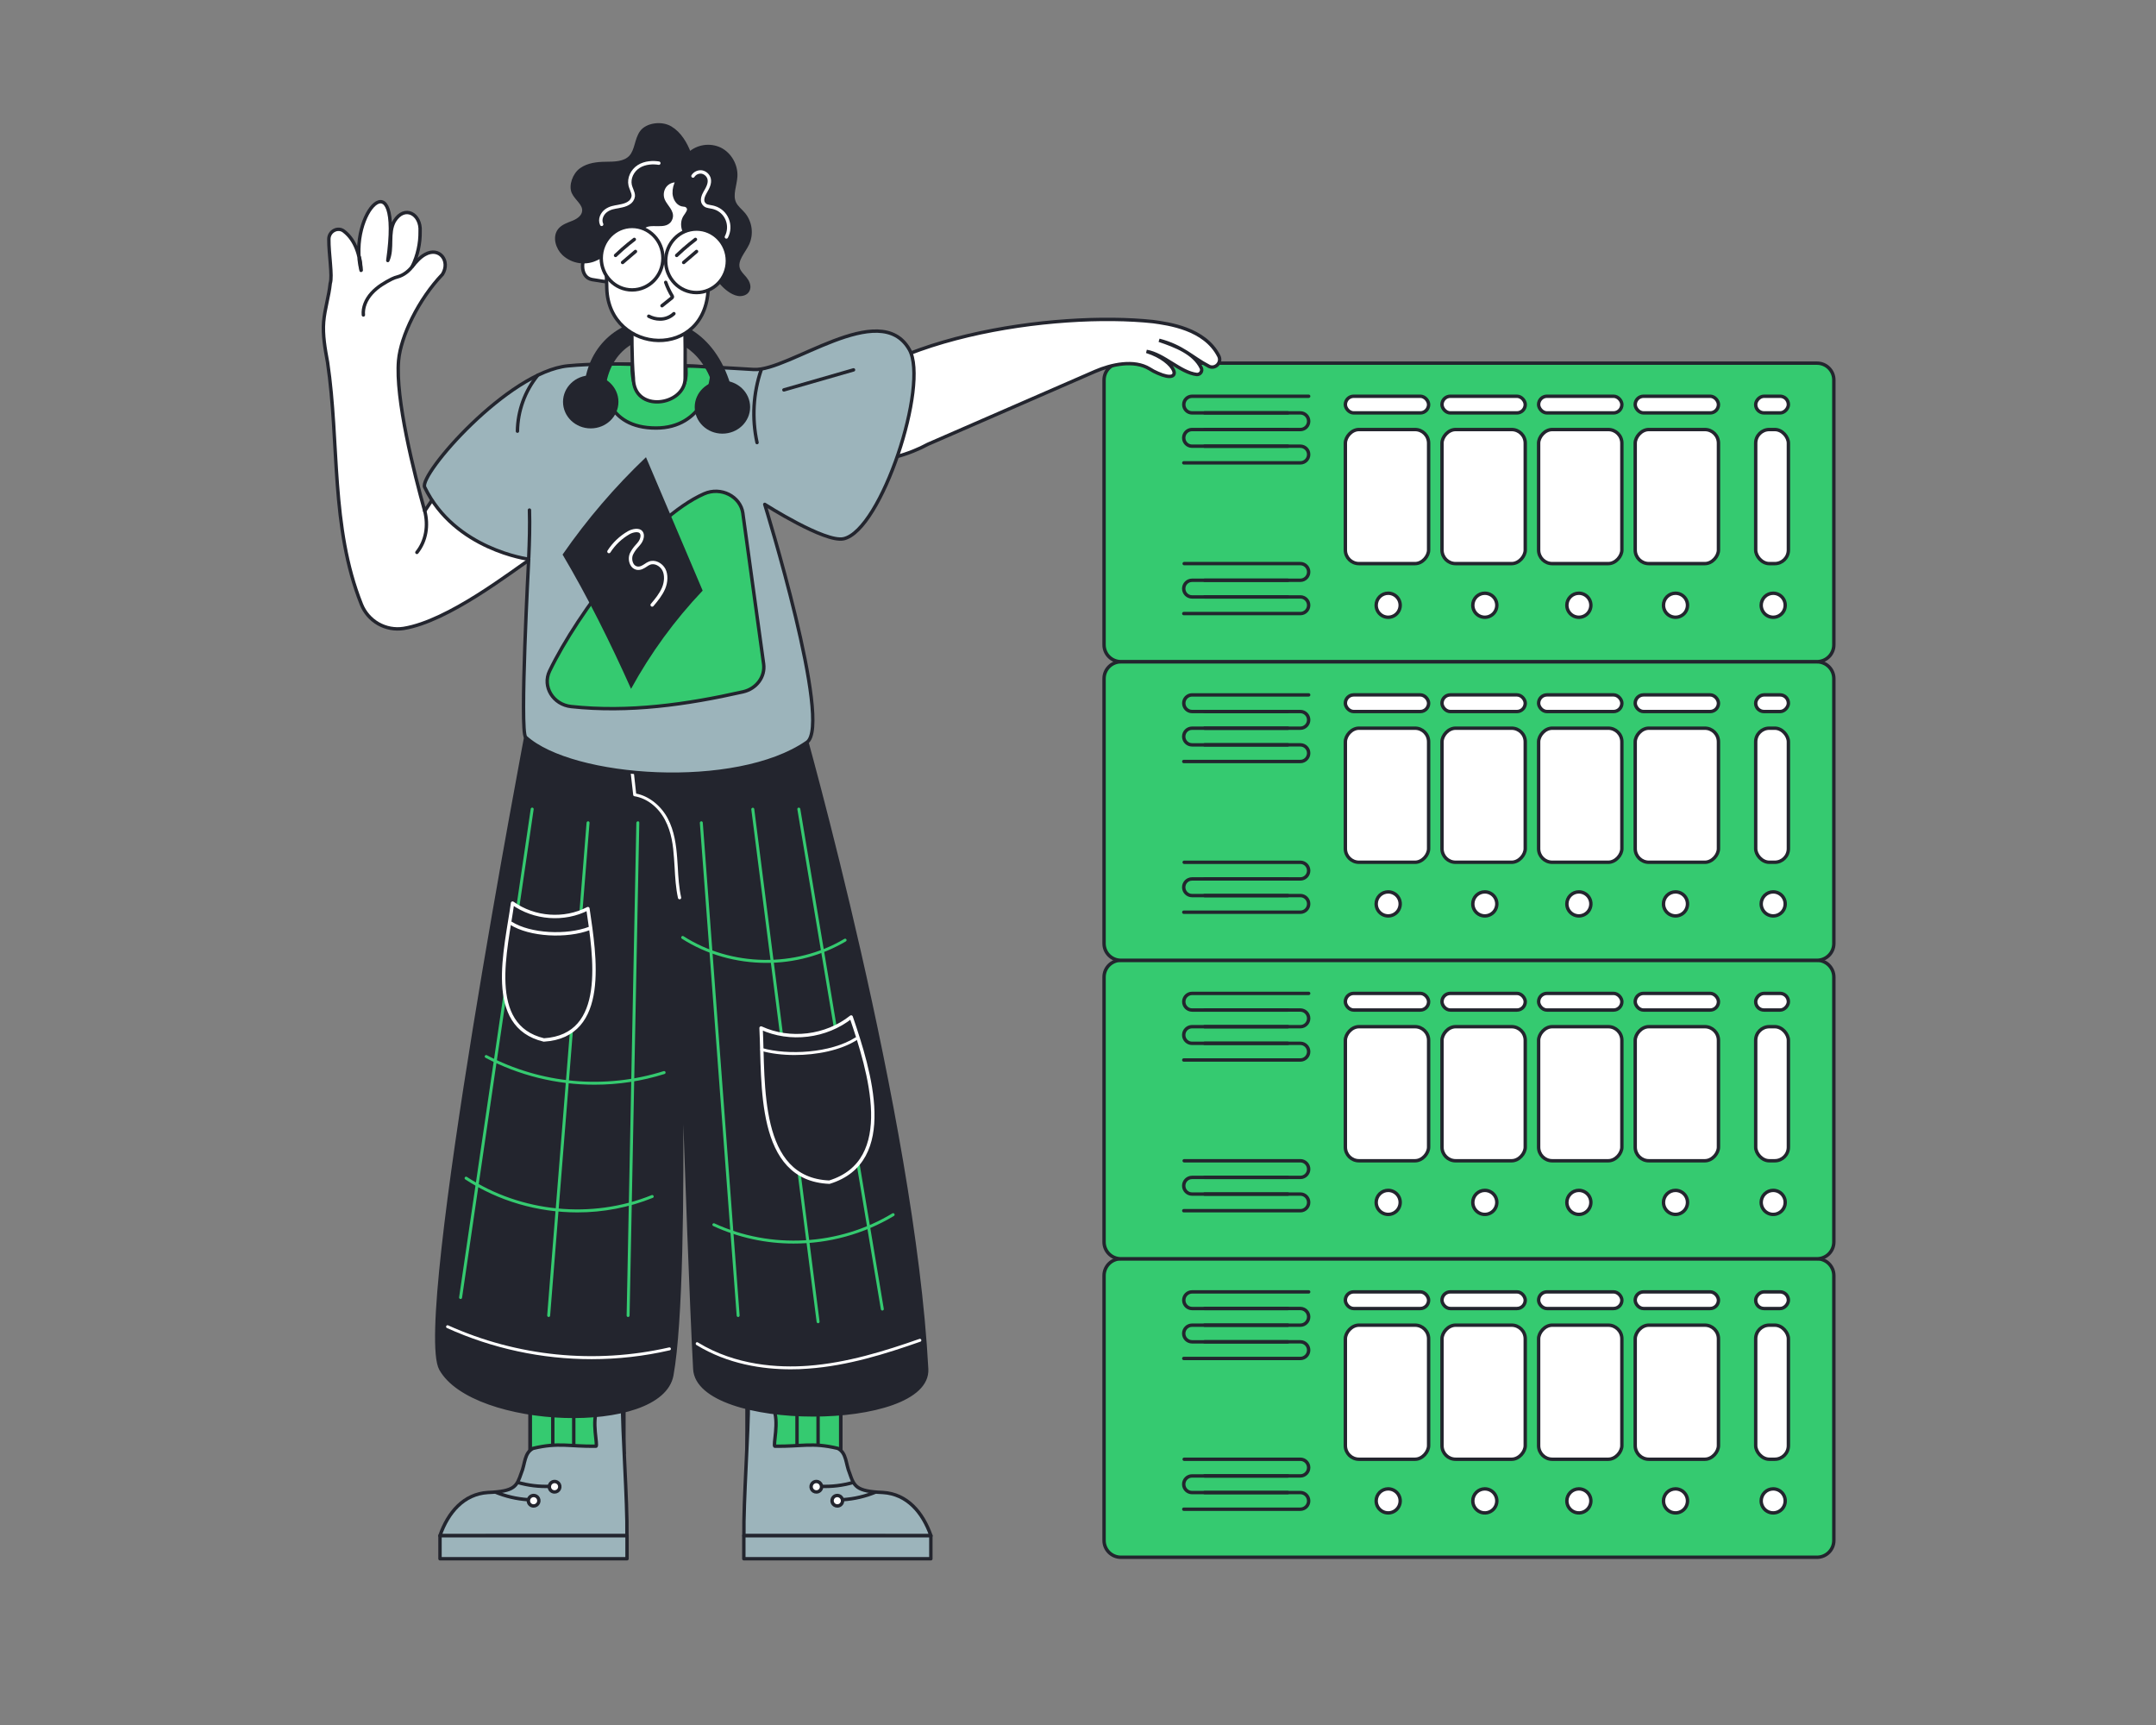 <?xml version="1.0" encoding="UTF-8"?> <svg xmlns="http://www.w3.org/2000/svg" width="380" height="304" viewBox="0 0 380 304" fill="none"><rect x="0" y="0" width="380" height="304" fill="#808080" stroke="none"/><path d="M197.556 221.836H320.256C321.892 221.836 323.219 223.161 323.219 224.795V271.478C323.219 273.113 321.892 274.439 320.256 274.439H197.556C195.92 274.439 194.593 273.113 194.593 271.478V224.795C194.593 223.161 195.92 221.836 197.556 221.836Z" fill="#35CA70" stroke="#23252E" stroke-width="0.599"></path><path d="M244.666 262.387C245.085 262.386 245.495 262.509 245.845 262.742C246.193 262.973 246.466 263.304 246.627 263.691C246.787 264.078 246.831 264.504 246.748 264.915C246.668 265.325 246.467 265.704 246.171 266.001C245.875 266.297 245.498 266.5 245.086 266.582C244.675 266.664 244.249 266.622 243.862 266.462C243.475 266.301 243.144 266.03 242.911 265.681C242.678 265.333 242.554 264.924 242.554 264.505C242.554 263.944 242.777 263.406 243.172 263.009C243.568 262.612 244.106 262.388 244.666 262.387Z" fill="white" stroke="#23252E" stroke-width="0.599"></path><path d="M278.275 262.387C278.695 262.386 279.105 262.509 279.454 262.742C279.802 262.973 280.075 263.304 280.236 263.691C280.397 264.078 280.44 264.504 280.358 264.915C280.277 265.325 280.076 265.704 279.78 266.001C279.484 266.297 279.107 266.5 278.696 266.582C278.284 266.664 277.858 266.622 277.471 266.462C277.085 266.301 276.753 266.03 276.52 265.681C276.287 265.333 276.163 264.924 276.163 264.505C276.163 263.944 276.386 263.406 276.782 263.009C277.178 262.612 277.715 262.388 278.275 262.387Z" fill="white" stroke="#23252E" stroke-width="0.599"></path><path d="M261.697 262.387C262.116 262.386 262.527 262.509 262.876 262.742C263.224 262.973 263.497 263.304 263.658 263.691C263.819 264.078 263.862 264.504 263.78 264.915C263.699 265.325 263.498 265.704 263.202 266.001C262.906 266.297 262.529 266.5 262.118 266.582C261.706 266.664 261.28 266.622 260.893 266.462C260.506 266.301 260.175 266.03 259.942 265.681C259.709 265.333 259.585 264.924 259.585 264.505C259.585 263.944 259.808 263.406 260.204 263.009C260.6 262.612 261.137 262.388 261.697 262.387Z" fill="white" stroke="#23252E" stroke-width="0.599"></path><path d="M295.307 262.387C295.726 262.386 296.136 262.509 296.485 262.742C296.834 262.973 297.106 263.304 297.267 263.691C297.428 264.078 297.471 264.504 297.389 264.915C297.308 265.325 297.107 265.704 296.811 266.001C296.515 266.297 296.138 266.5 295.727 266.582C295.316 266.664 294.89 266.622 294.503 266.462C294.116 266.301 293.784 266.03 293.551 265.681C293.318 265.333 293.194 264.924 293.194 264.505C293.194 263.944 293.417 263.406 293.813 263.009C294.209 262.612 294.747 262.388 295.307 262.387Z" fill="white" stroke="#23252E" stroke-width="0.599"></path><path d="M312.525 262.387C312.945 262.386 313.355 262.509 313.704 262.742C314.052 262.973 314.325 263.304 314.486 263.691C314.647 264.078 314.69 264.504 314.608 264.915C314.527 265.325 314.326 265.704 314.03 266.001C313.734 266.297 313.357 266.5 312.946 266.582C312.534 266.664 312.108 266.622 311.721 266.462C311.335 266.301 311.003 266.03 310.77 265.681C310.537 265.333 310.413 264.924 310.413 264.505C310.413 263.944 310.636 263.406 311.032 263.009C311.428 262.612 311.965 262.388 312.525 262.387Z" fill="white" stroke="#23252E" stroke-width="0.599"></path><rect width="14.674" height="23.628" rx="2.396" transform="matrix(-1 0 0 1 251.797 233.537)" fill="white" stroke="#23252E" stroke-width="0.599"></rect><rect width="14.674" height="23.628" rx="2.396" transform="matrix(-1 0 0 1 268.828 233.537)" fill="white" stroke="#23252E" stroke-width="0.599"></rect><rect width="14.674" height="23.628" rx="2.396" transform="matrix(-1 0 0 1 285.859 233.537)" fill="white" stroke="#23252E" stroke-width="0.599"></rect><rect width="14.674" height="23.628" rx="2.396" transform="matrix(-1 0 0 1 302.883 233.537)" fill="white" stroke="#23252E" stroke-width="0.599"></rect><rect x="309.445" y="233.537" width="5.764" height="23.628" rx="2.396" fill="white" stroke="#23252E" stroke-width="0.599"></rect><rect x="251.797" y="230.605" width="14.674" height="2.935" rx="1.467" transform="rotate(180 251.797 230.605)" fill="white" stroke="#23252E" stroke-width="0.599"></rect><rect x="268.828" y="230.605" width="14.674" height="2.935" rx="1.467" transform="rotate(180 268.828 230.605)" fill="white" stroke="#23252E" stroke-width="0.599"></rect><rect x="285.859" y="230.605" width="14.674" height="2.935" rx="1.467" transform="rotate(180 285.859 230.605)" fill="white" stroke="#23252E" stroke-width="0.599"></rect><rect x="302.883" y="230.605" width="14.674" height="2.935" rx="1.467" transform="rotate(180 302.883 230.605)" fill="white" stroke="#23252E" stroke-width="0.599"></rect><rect width="5.764" height="2.935" rx="1.467" transform="matrix(1 0 0 -1 309.445 230.605)" fill="white" stroke="#23252E" stroke-width="0.599"></rect><path d="M226.988 230.605H210.113C209.302 230.605 208.645 229.948 208.645 229.138C208.645 228.328 209.302 227.671 210.113 227.671H230.656" stroke="#23252E" stroke-width="0.599" stroke-linecap="round"></path><path d="M212.314 233.537H229.189C229.999 233.537 230.656 232.88 230.656 232.07C230.656 231.259 229.999 230.602 229.189 230.602H212.314" stroke="#23252E" stroke-width="0.599" stroke-linecap="round"></path><path d="M212.314 260.102H229.189C229.999 260.102 230.656 259.445 230.656 258.634C230.656 257.824 229.999 257.167 229.189 257.167H208.715" stroke="#23252E" stroke-width="0.599" stroke-linecap="round"></path><path d="M226.977 236.473H210.101C209.291 236.473 208.634 235.816 208.634 235.005C208.634 234.195 209.291 233.538 210.101 233.538H226.977" stroke="#23252E" stroke-width="0.599" stroke-linecap="round"></path><path d="M226.977 263.039H210.101C209.291 263.039 208.634 262.382 208.634 261.572C208.634 260.761 209.291 260.104 210.101 260.104H226.977" stroke="#23252E" stroke-width="0.599" stroke-linecap="round"></path><path d="M208.645 239.404H229.189C229.999 239.404 230.656 238.747 230.656 237.937C230.656 237.126 229.999 236.469 229.189 236.469H212.314" stroke="#23252E" stroke-width="0.599" stroke-linecap="round"></path><path d="M208.645 265.971H229.189C229.999 265.971 230.656 265.314 230.656 264.503C230.656 263.693 229.999 263.036 229.189 263.036H212.314" stroke="#23252E" stroke-width="0.599" stroke-linecap="round"></path><path d="M197.556 169.234H320.256C321.892 169.234 323.219 170.56 323.219 172.194V218.877C323.219 220.511 321.892 221.837 320.256 221.837H197.556C195.92 221.837 194.593 220.511 194.593 218.877V172.194C194.593 170.56 195.92 169.234 197.556 169.234Z" fill="#35CA70" stroke="#23252E" stroke-width="0.599"></path><path d="M244.666 209.781C245.085 209.78 245.495 209.903 245.845 210.136C246.193 210.368 246.466 210.698 246.627 211.085C246.787 211.472 246.831 211.898 246.748 212.31C246.668 212.72 246.467 213.098 246.171 213.395C245.875 213.691 245.498 213.894 245.086 213.976C244.675 214.058 244.249 214.016 243.862 213.857C243.475 213.696 243.144 213.424 242.911 213.076C242.678 212.728 242.554 212.318 242.554 211.899C242.554 211.338 242.777 210.8 243.172 210.403C243.568 210.006 244.106 209.782 244.666 209.781Z" fill="white" stroke="#23252E" stroke-width="0.599"></path><path d="M278.275 209.781C278.695 209.78 279.105 209.903 279.454 210.136C279.802 210.368 280.075 210.698 280.236 211.085C280.397 211.472 280.44 211.898 280.358 212.31C280.277 212.72 280.076 213.098 279.78 213.395C279.484 213.691 279.107 213.894 278.696 213.976C278.284 214.058 277.858 214.016 277.471 213.857C277.085 213.696 276.753 213.424 276.52 213.076C276.287 212.728 276.163 212.318 276.163 211.899C276.163 211.338 276.386 210.8 276.782 210.403C277.178 210.006 277.715 209.782 278.275 209.781Z" fill="white" stroke="#23252E" stroke-width="0.599"></path><path d="M261.697 209.781C262.116 209.78 262.527 209.903 262.876 210.136C263.224 210.368 263.497 210.698 263.658 211.085C263.819 211.472 263.862 211.898 263.78 212.31C263.699 212.72 263.498 213.098 263.202 213.395C262.906 213.691 262.529 213.894 262.118 213.976C261.706 214.058 261.28 214.016 260.893 213.857C260.506 213.696 260.175 213.424 259.942 213.076C259.709 212.728 259.585 212.318 259.585 211.899C259.585 211.338 259.808 210.8 260.204 210.403C260.6 210.006 261.137 209.782 261.697 209.781Z" fill="white" stroke="#23252E" stroke-width="0.599"></path><path d="M295.307 209.781C295.726 209.78 296.136 209.903 296.485 210.136C296.834 210.368 297.106 210.698 297.267 211.085C297.428 211.472 297.471 211.898 297.389 212.31C297.308 212.72 297.107 213.098 296.811 213.395C296.515 213.691 296.138 213.894 295.727 213.976C295.316 214.058 294.89 214.016 294.503 213.857C294.116 213.696 293.784 213.424 293.551 213.076C293.318 212.728 293.194 212.318 293.194 211.899C293.194 211.338 293.417 210.8 293.813 210.403C294.209 210.006 294.747 209.782 295.307 209.781Z" fill="white" stroke="#23252E" stroke-width="0.599"></path><path d="M312.525 209.781C312.945 209.78 313.355 209.903 313.704 210.136C314.052 210.368 314.325 210.698 314.486 211.085C314.647 211.472 314.69 211.898 314.608 212.31C314.527 212.72 314.326 213.098 314.03 213.395C313.734 213.691 313.357 213.894 312.946 213.976C312.534 214.058 312.108 214.016 311.721 213.857C311.335 213.696 311.003 213.424 310.77 213.076C310.537 212.728 310.413 212.318 310.413 211.899C310.413 211.338 310.636 210.8 311.032 210.403C311.428 210.006 311.965 209.782 312.525 209.781Z" fill="white" stroke="#23252E" stroke-width="0.599"></path><rect width="14.674" height="23.628" rx="2.396" transform="matrix(-1 0 0 1 251.797 180.936)" fill="white" stroke="#23252E" stroke-width="0.599"></rect><rect width="14.674" height="23.628" rx="2.396" transform="matrix(-1 0 0 1 268.828 180.936)" fill="white" stroke="#23252E" stroke-width="0.599"></rect><rect width="14.674" height="23.628" rx="2.396" transform="matrix(-1 0 0 1 285.859 180.936)" fill="white" stroke="#23252E" stroke-width="0.599"></rect><rect width="14.674" height="23.628" rx="2.396" transform="matrix(-1 0 0 1 302.883 180.936)" fill="white" stroke="#23252E" stroke-width="0.599"></rect><rect x="309.445" y="180.936" width="5.764" height="23.628" rx="2.396" fill="white" stroke="#23252E" stroke-width="0.599"></rect><rect x="251.797" y="178.002" width="14.674" height="2.935" rx="1.467" transform="rotate(180 251.797 178.002)" fill="white" stroke="#23252E" stroke-width="0.599"></rect><rect x="268.828" y="178.002" width="14.674" height="2.935" rx="1.467" transform="rotate(180 268.828 178.002)" fill="white" stroke="#23252E" stroke-width="0.599"></rect><rect x="285.859" y="178.002" width="14.674" height="2.935" rx="1.467" transform="rotate(180 285.859 178.002)" fill="white" stroke="#23252E" stroke-width="0.599"></rect><rect x="302.883" y="178.002" width="14.674" height="2.935" rx="1.467" transform="rotate(180 302.883 178.002)" fill="white" stroke="#23252E" stroke-width="0.599"></rect><rect width="5.764" height="2.935" rx="1.467" transform="matrix(1 0 0 -1 309.445 178.002)" fill="white" stroke="#23252E" stroke-width="0.599"></rect><path d="M226.988 178.002H210.113C209.302 178.002 208.645 177.345 208.645 176.535C208.645 175.724 209.302 175.067 210.113 175.067H230.656" stroke="#23252E" stroke-width="0.599" stroke-linecap="round"></path><path d="M212.314 180.936H229.189C229.999 180.936 230.656 180.279 230.656 179.468C230.656 178.658 229.999 178.001 229.189 178.001H212.314" stroke="#23252E" stroke-width="0.599" stroke-linecap="round"></path><path d="M212.314 207.498H229.189C229.999 207.498 230.656 206.841 230.656 206.031C230.656 205.22 229.999 204.563 229.189 204.563H208.715" stroke="#23252E" stroke-width="0.599" stroke-linecap="round"></path><path d="M226.977 183.869H210.101C209.291 183.869 208.634 183.212 208.634 182.402C208.634 181.591 209.291 180.934 210.101 180.934H226.977" stroke="#23252E" stroke-width="0.599" stroke-linecap="round"></path><path d="M226.977 210.434H210.101C209.291 210.434 208.634 209.777 208.634 208.966C208.634 208.156 209.291 207.499 210.101 207.499H226.977" stroke="#23252E" stroke-width="0.599" stroke-linecap="round"></path><path d="M208.645 186.803H229.189C229.999 186.803 230.656 186.146 230.656 185.335C230.656 184.525 229.999 183.868 229.189 183.868H212.314" stroke="#23252E" stroke-width="0.599" stroke-linecap="round"></path><path d="M208.645 213.367H229.189C229.999 213.367 230.656 212.71 230.656 211.9C230.656 211.089 229.999 210.432 229.189 210.432H212.314" stroke="#23252E" stroke-width="0.599" stroke-linecap="round"></path><path d="M197.556 116.633H320.256C321.892 116.633 323.219 117.958 323.219 119.592V166.275C323.219 167.91 321.892 169.235 320.256 169.235H197.556C195.92 169.235 194.593 167.91 194.593 166.275V119.592C194.593 117.958 195.92 116.633 197.556 116.633Z" fill="#35CA70" stroke="#23252E" stroke-width="0.599"></path><path d="M244.666 157.178C245.085 157.177 245.495 157.3 245.845 157.533C246.193 157.764 246.466 158.095 246.627 158.482C246.787 158.869 246.831 159.295 246.748 159.706C246.668 160.116 246.467 160.495 246.171 160.792C245.875 161.088 245.498 161.291 245.086 161.373C244.675 161.455 244.249 161.413 243.862 161.253C243.475 161.092 243.144 160.821 242.911 160.472C242.678 160.124 242.554 159.715 242.554 159.296C242.554 158.735 242.777 158.197 243.172 157.8C243.568 157.403 244.106 157.179 244.666 157.178Z" fill="white" stroke="#23252E" stroke-width="0.599"></path><path d="M278.275 157.178C278.695 157.177 279.105 157.3 279.454 157.533C279.802 157.764 280.075 158.095 280.236 158.482C280.397 158.869 280.44 159.295 280.358 159.706C280.277 160.116 280.076 160.495 279.78 160.792C279.484 161.088 279.107 161.291 278.696 161.373C278.284 161.455 277.858 161.413 277.471 161.253C277.085 161.092 276.753 160.821 276.52 160.472C276.287 160.124 276.163 159.715 276.163 159.296C276.163 158.735 276.386 158.197 276.782 157.8C277.178 157.403 277.715 157.179 278.275 157.178Z" fill="white" stroke="#23252E" stroke-width="0.599"></path><path d="M261.697 157.178C262.116 157.177 262.527 157.3 262.876 157.533C263.224 157.764 263.497 158.095 263.658 158.482C263.819 158.869 263.862 159.295 263.78 159.706C263.699 160.116 263.498 160.495 263.202 160.792C262.906 161.088 262.529 161.291 262.118 161.373C261.706 161.455 261.28 161.413 260.893 161.253C260.506 161.092 260.175 160.821 259.942 160.472C259.709 160.124 259.585 159.715 259.585 159.296C259.585 158.735 259.808 158.197 260.204 157.8C260.6 157.403 261.137 157.179 261.697 157.178Z" fill="white" stroke="#23252E" stroke-width="0.599"></path><path d="M295.307 157.178C295.726 157.177 296.136 157.3 296.485 157.533C296.834 157.764 297.106 158.095 297.267 158.482C297.428 158.869 297.471 159.295 297.389 159.706C297.308 160.116 297.107 160.495 296.811 160.792C296.515 161.088 296.138 161.291 295.727 161.373C295.316 161.455 294.89 161.413 294.503 161.253C294.116 161.092 293.784 160.821 293.551 160.472C293.318 160.124 293.194 159.715 293.194 159.296C293.194 158.735 293.417 158.197 293.813 157.8C294.209 157.403 294.747 157.179 295.307 157.178Z" fill="white" stroke="#23252E" stroke-width="0.599"></path><path d="M312.525 157.178C312.945 157.177 313.355 157.3 313.704 157.533C314.052 157.764 314.325 158.095 314.486 158.482C314.647 158.869 314.69 159.295 314.608 159.706C314.527 160.116 314.326 160.495 314.03 160.792C313.734 161.088 313.357 161.291 312.946 161.373C312.534 161.455 312.108 161.413 311.721 161.253C311.335 161.092 311.003 160.821 310.77 160.472C310.537 160.124 310.413 159.715 310.413 159.296C310.413 158.735 310.636 158.197 311.032 157.8C311.428 157.403 311.965 157.179 312.525 157.178Z" fill="white" stroke="#23252E" stroke-width="0.599"></path><rect width="14.674" height="23.628" rx="2.396" transform="matrix(-1 0 0 1 251.797 128.33)" fill="white" stroke="#23252E" stroke-width="0.599"></rect><rect width="14.674" height="23.628" rx="2.396" transform="matrix(-1 0 0 1 268.828 128.33)" fill="white" stroke="#23252E" stroke-width="0.599"></rect><rect width="14.674" height="23.628" rx="2.396" transform="matrix(-1 0 0 1 285.859 128.33)" fill="white" stroke="#23252E" stroke-width="0.599"></rect><rect width="14.674" height="23.628" rx="2.396" transform="matrix(-1 0 0 1 302.883 128.33)" fill="white" stroke="#23252E" stroke-width="0.599"></rect><rect x="309.445" y="128.33" width="5.764" height="23.628" rx="2.396" fill="white" stroke="#23252E" stroke-width="0.599"></rect><rect x="251.797" y="125.396" width="14.674" height="2.935" rx="1.467" transform="rotate(180 251.797 125.396)" fill="white" stroke="#23252E" stroke-width="0.599"></rect><rect x="268.828" y="125.396" width="14.674" height="2.935" rx="1.467" transform="rotate(180 268.828 125.396)" fill="white" stroke="#23252E" stroke-width="0.599"></rect><rect x="285.859" y="125.396" width="14.674" height="2.935" rx="1.467" transform="rotate(180 285.859 125.396)" fill="white" stroke="#23252E" stroke-width="0.599"></rect><rect x="302.883" y="125.396" width="14.674" height="2.935" rx="1.467" transform="rotate(180 302.883 125.396)" fill="white" stroke="#23252E" stroke-width="0.599"></rect><rect width="5.764" height="2.935" rx="1.467" transform="matrix(1 0 0 -1 309.445 125.396)" fill="white" stroke="#23252E" stroke-width="0.599"></rect><path d="M226.988 125.396H210.113C209.302 125.396 208.645 124.74 208.645 123.929C208.645 123.119 209.302 122.462 210.113 122.462H230.656" stroke="#23252E" stroke-width="0.599" stroke-linecap="round"></path><path d="M212.314 128.33H229.189C229.999 128.33 230.656 127.673 230.656 126.863C230.656 126.052 229.999 125.395 229.189 125.395H212.314" stroke="#23252E" stroke-width="0.599" stroke-linecap="round"></path><path d="M212.314 154.896H229.189C229.999 154.896 230.656 154.24 230.656 153.429C230.656 152.619 229.999 151.962 229.189 151.962H208.715" stroke="#23252E" stroke-width="0.599" stroke-linecap="round"></path><path d="M226.977 131.268H210.101C209.291 131.268 208.634 130.611 208.634 129.8C208.634 128.99 209.291 128.333 210.101 128.333H226.977" stroke="#23252E" stroke-width="0.599" stroke-linecap="round"></path><path d="M226.977 157.83H210.101C209.291 157.83 208.634 157.173 208.634 156.363C208.634 155.552 209.291 154.895 210.101 154.895H226.977" stroke="#23252E" stroke-width="0.599" stroke-linecap="round"></path><path d="M208.645 134.201H229.189C229.999 134.201 230.656 133.544 230.656 132.734C230.656 131.923 229.999 131.266 229.189 131.266H212.314" stroke="#23252E" stroke-width="0.599" stroke-linecap="round"></path><path d="M208.645 160.762H229.189C229.999 160.762 230.656 160.105 230.656 159.294C230.656 158.484 229.999 157.827 229.189 157.827H212.314" stroke="#23252E" stroke-width="0.599" stroke-linecap="round"></path><path d="M197.556 64H320.256C321.892 64 323.219 65.326 323.219 66.959V113.642C323.219 115.277 321.892 116.603 320.256 116.603H197.556C195.92 116.603 194.593 115.277 194.593 113.642V66.959C194.593 65.326 195.92 64 197.556 64Z" fill="#35CA70" stroke="#23252E" stroke-width="0.599"></path><path d="M244.666 104.545C245.085 104.544 245.495 104.667 245.845 104.9C246.193 105.132 246.466 105.462 246.627 105.849C246.787 106.236 246.831 106.662 246.748 107.073C246.668 107.484 246.467 107.862 246.171 108.159C245.875 108.455 245.498 108.658 245.086 108.74C244.675 108.822 244.249 108.78 243.862 108.62C243.475 108.459 243.144 108.188 242.911 107.84C242.678 107.491 242.554 107.082 242.554 106.663C242.554 106.102 242.777 105.564 243.172 105.167C243.568 104.77 244.106 104.546 244.666 104.545Z" fill="white" stroke="#23252E" stroke-width="0.599"></path><path d="M278.275 104.545C278.695 104.544 279.105 104.667 279.454 104.9C279.802 105.132 280.075 105.462 280.236 105.849C280.397 106.236 280.44 106.662 280.358 107.073C280.277 107.484 280.076 107.862 279.78 108.159C279.484 108.455 279.107 108.658 278.696 108.74C278.284 108.822 277.858 108.78 277.471 108.62C277.085 108.459 276.753 108.188 276.52 107.84C276.287 107.491 276.163 107.082 276.163 106.663C276.163 106.102 276.386 105.564 276.782 105.167C277.178 104.77 277.715 104.546 278.275 104.545Z" fill="white" stroke="#23252E" stroke-width="0.599"></path><path d="M261.697 104.545C262.116 104.544 262.527 104.667 262.876 104.9C263.224 105.132 263.497 105.462 263.658 105.849C263.819 106.236 263.862 106.662 263.78 107.073C263.699 107.484 263.498 107.862 263.202 108.159C262.906 108.455 262.529 108.658 262.118 108.74C261.706 108.822 261.28 108.78 260.893 108.62C260.506 108.459 260.175 108.188 259.942 107.84C259.709 107.491 259.585 107.082 259.585 106.663C259.585 106.102 259.808 105.564 260.204 105.167C260.6 104.77 261.137 104.546 261.697 104.545Z" fill="white" stroke="#23252E" stroke-width="0.599"></path><path d="M295.307 104.545C295.726 104.544 296.136 104.667 296.485 104.9C296.834 105.132 297.106 105.462 297.267 105.849C297.428 106.236 297.471 106.662 297.389 107.073C297.308 107.484 297.107 107.862 296.811 108.159C296.515 108.455 296.138 108.658 295.727 108.74C295.316 108.822 294.89 108.78 294.503 108.62C294.116 108.459 293.784 108.188 293.551 107.84C293.318 107.491 293.194 107.082 293.194 106.663C293.194 106.102 293.417 105.564 293.813 105.167C294.209 104.77 294.747 104.546 295.307 104.545Z" fill="white" stroke="#23252E" stroke-width="0.599"></path><path d="M312.525 104.545C312.945 104.544 313.355 104.667 313.704 104.9C314.052 105.132 314.325 105.462 314.486 105.849C314.647 106.236 314.69 106.662 314.608 107.073C314.527 107.484 314.326 107.862 314.03 108.159C313.734 108.455 313.357 108.658 312.946 108.74C312.534 108.822 312.108 108.78 311.721 108.62C311.335 108.459 311.003 108.188 310.77 107.84C310.537 107.491 310.413 107.082 310.413 106.663C310.413 106.102 310.636 105.564 311.032 105.167C311.428 104.77 311.965 104.546 312.525 104.545Z" fill="white" stroke="#23252E" stroke-width="0.599"></path><rect width="14.674" height="23.628" rx="2.396" transform="matrix(-1 0 0 1 251.797 75.699)" fill="white" stroke="#23252E" stroke-width="0.599"></rect><rect width="14.674" height="23.628" rx="2.396" transform="matrix(-1 0 0 1 268.828 75.699)" fill="white" stroke="#23252E" stroke-width="0.599"></rect><rect width="14.674" height="23.628" rx="2.396" transform="matrix(-1 0 0 1 285.859 75.699)" fill="white" stroke="#23252E" stroke-width="0.599"></rect><rect width="14.674" height="23.628" rx="2.396" transform="matrix(-1 0 0 1 302.883 75.699)" fill="white" stroke="#23252E" stroke-width="0.599"></rect><rect x="309.445" y="75.699" width="5.764" height="23.628" rx="2.396" fill="white" stroke="#23252E" stroke-width="0.599"></rect><rect x="251.797" y="72.766" width="14.674" height="2.935" rx="1.467" transform="rotate(180 251.797 72.766)" fill="white" stroke="#23252E" stroke-width="0.599"></rect><rect x="268.828" y="72.766" width="14.674" height="2.935" rx="1.467" transform="rotate(180 268.828 72.766)" fill="white" stroke="#23252E" stroke-width="0.599"></rect><rect x="285.859" y="72.766" width="14.674" height="2.935" rx="1.467" transform="rotate(180 285.859 72.766)" fill="white" stroke="#23252E" stroke-width="0.599"></rect><rect x="302.883" y="72.766" width="14.674" height="2.935" rx="1.467" transform="rotate(180 302.883 72.766)" fill="white" stroke="#23252E" stroke-width="0.599"></rect><rect width="5.764" height="2.935" rx="1.467" transform="matrix(1 0 0 -1 309.445 72.766)" fill="white" stroke="#23252E" stroke-width="0.599"></rect><path d="M226.988 72.766H210.113C209.302 72.766 208.645 72.109 208.645 71.298C208.645 70.488 209.302 69.831 210.113 69.831H230.656" stroke="#23252E" stroke-width="0.599" stroke-linecap="round"></path><path d="M212.314 75.699H229.189C229.999 75.699 230.656 75.042 230.656 74.232C230.656 73.421 229.999 72.764 229.189 72.764H212.314" stroke="#23252E" stroke-width="0.599" stroke-linecap="round"></path><path d="M212.314 102.26H229.189C229.999 102.26 230.656 101.603 230.656 100.792C230.656 99.982 229.999 99.325 229.189 99.325H208.715" stroke="#23252E" stroke-width="0.599" stroke-linecap="round"></path><path d="M226.977 78.633H210.101C209.291 78.633 208.634 77.976 208.634 77.165C208.634 76.355 209.291 75.698 210.101 75.698H226.977" stroke="#23252E" stroke-width="0.599" stroke-linecap="round"></path><path d="M226.977 105.199H210.101C209.291 105.199 208.634 104.542 208.634 103.732C208.634 102.921 209.291 102.264 210.101 102.264H226.977" stroke="#23252E" stroke-width="0.599" stroke-linecap="round"></path><path d="M208.645 81.568H229.189C229.999 81.568 230.656 80.911 230.656 80.101C230.656 79.29 229.999 78.634 229.189 78.634H212.314" stroke="#23252E" stroke-width="0.599" stroke-linecap="round"></path><path d="M208.645 108.131H229.189C229.999 108.131 230.656 107.474 230.656 106.663C230.656 105.853 229.999 105.196 229.189 105.196H212.314" stroke="#23252E" stroke-width="0.599" stroke-linecap="round"></path><path d="M101.075 270.571H101.144C101.21 270.548 101.265 270.501 101.299 270.441C101.334 270.381 101.347 270.311 101.335 270.242C100.833 268.251 101.144 263.542 101.889 261.395C103.239 257.569 107.585 255.837 109.974 256.322C110.043 256.333 110.112 256.317 110.171 256.279C110.228 256.24 110.269 256.182 110.286 256.114C110.296 256.046 110.281 255.976 110.243 255.918C110.204 255.86 110.145 255.819 110.078 255.803C107.446 255.266 102.858 257.084 101.404 261.239C100.607 263.473 100.313 268.268 100.815 270.381C100.833 270.435 100.868 270.483 100.915 270.517C100.961 270.551 101.017 270.57 101.075 270.571Z" fill="#23252E"></path><path d="M97.806 263.076C97.328 263.076 96.941 262.681 96.941 262.193C96.941 261.706 97.328 261.311 97.806 261.311C98.284 261.311 98.672 261.706 98.672 262.193C98.672 262.681 98.284 263.076 97.806 263.076Z" fill="white"></path><path d="M93.451 233.193H109.969V255.97H93.451V233.193Z" fill="#35CA70" stroke="#23252E" stroke-width="0.599"></path><path d="M93.422 255.53V248.436" stroke="#23252E" stroke-width="0.599" stroke-linecap="round"></path><path d="M97.43 254.909V247.814" stroke="#23252E" stroke-width="0.599" stroke-linecap="round"></path><path d="M101.125 254.909V247.814" stroke="#23252E" stroke-width="0.599" stroke-linecap="round"></path><path d="M109.723 247.096C109.446 247.113 106.157 246.663 105.343 248.187C104.183 250.403 105.447 254.853 105.031 254.87C100.304 254.939 98.504 254.16 93.95 255.251C92.375 256.065 92.583 257.952 91.873 259.614C91.076 261.899 90.782 262.834 86.004 263.024C81.745 263.284 78.974 266.522 77.537 270.643C90.972 270.643 99.61 270.636 110.5 270.636C110.604 264.542 109.654 251.978 109.723 247.096Z" fill="#9CB4BB" stroke="#23252E" stroke-width="0.599" stroke-linejoin="round"></path><path d="M77.551 270.641H110.516V274.7H77.551V270.641Z" fill="#9CB4BB" stroke="#23252E" stroke-width="0.599" stroke-linejoin="round"></path><path d="M97.055 261.935C95.061 262.027 93.066 261.787 91.151 261.225" stroke="#23252E" stroke-width="0.599"></path><path d="M93.047 264.288C91.055 264.16 89.098 263.701 87.257 262.931" stroke="#23252E" stroke-width="0.599"></path><path d="M97.733 262.93C97.916 262.933 98.096 262.881 98.251 262.781C98.404 262.681 98.525 262.538 98.597 262.369C98.669 262.2 98.69 262.014 98.656 261.833C98.622 261.653 98.535 261.487 98.406 261.356C98.277 261.225 98.112 261.136 97.933 261.099C97.753 261.062 97.566 261.08 97.396 261.149C97.226 261.219 97.081 261.337 96.979 261.49C96.877 261.642 96.822 261.821 96.822 262.005C96.82 262.126 96.842 262.246 96.887 262.358C96.932 262.47 96.999 262.572 97.084 262.658C97.168 262.745 97.269 262.813 97.381 262.86C97.492 262.906 97.612 262.93 97.733 262.93Z" fill="white" stroke="#23252E" stroke-width="0.599"></path><path d="M94.038 265.397C94.221 265.4 94.401 265.348 94.555 265.248C94.709 265.148 94.83 265.005 94.902 264.836C94.974 264.667 94.995 264.481 94.96 264.3C94.926 264.12 94.84 263.954 94.711 263.823C94.582 263.692 94.417 263.602 94.237 263.566C94.057 263.529 93.871 263.546 93.701 263.616C93.531 263.685 93.386 263.804 93.284 263.957C93.181 264.109 93.126 264.288 93.126 264.472C93.125 264.593 93.147 264.713 93.192 264.825C93.237 264.937 93.303 265.039 93.388 265.125C93.473 265.211 93.574 265.28 93.686 265.326C93.797 265.373 93.917 265.397 94.038 265.397Z" fill="white" stroke="#23252E" stroke-width="0.599"></path><path d="M148.174 233.193H131.656V255.97H148.174V233.193Z" fill="#35CA70" stroke="#23252E" stroke-width="0.599"></path><path d="M148.203 255.53V248.436" stroke="#23252E" stroke-width="0.599" stroke-linecap="round"></path><path d="M144.188 254.909V247.814" stroke="#23252E" stroke-width="0.599" stroke-linecap="round"></path><path d="M140.477 254.909V247.814" stroke="#23252E" stroke-width="0.599" stroke-linecap="round"></path><path d="M131.894 247.096C132.171 247.113 135.461 246.663 136.274 248.187C137.434 250.403 136.171 254.853 136.586 254.87C141.313 254.939 143.113 254.16 147.667 255.251C149.242 256.065 149.035 257.952 149.744 259.614C150.541 261.899 150.835 262.834 155.614 263.024C159.873 263.284 162.643 266.522 164.08 270.643C150.645 270.643 142.007 270.636 131.117 270.636C131.013 264.542 131.963 251.978 131.894 247.096Z" fill="#9CB4BB" stroke="#23252E" stroke-width="0.599" stroke-linejoin="round"></path><path d="M164.066 270.641H131.102V274.7H164.066V270.641Z" fill="#9CB4BB" stroke="#23252E" stroke-width="0.599" stroke-linejoin="round"></path><path d="M144.578 261.935C146.572 262.027 148.567 261.787 150.482 261.225" stroke="#23252E" stroke-width="0.599"></path><path d="M148.586 264.288C150.578 264.16 152.535 263.701 154.376 262.931" stroke="#23252E" stroke-width="0.599"></path><path d="M143.892 262.93C143.709 262.933 143.529 262.881 143.374 262.781C143.221 262.681 143.1 262.538 143.028 262.369C142.955 262.2 142.935 262.014 142.969 261.833C143.003 261.653 143.09 261.487 143.219 261.356C143.348 261.225 143.513 261.136 143.692 261.099C143.872 261.062 144.059 261.08 144.229 261.149C144.399 261.219 144.544 261.337 144.646 261.49C144.748 261.642 144.803 261.821 144.803 262.005C144.805 262.126 144.783 262.246 144.738 262.358C144.693 262.47 144.626 262.572 144.541 262.658C144.457 262.745 144.355 262.813 144.244 262.86C144.133 262.906 144.013 262.93 143.892 262.93Z" fill="white" stroke="#23252E" stroke-width="0.599"></path><path d="M147.587 265.397C147.404 265.4 147.224 265.348 147.07 265.248C146.916 265.148 146.795 265.005 146.723 264.836C146.651 264.667 146.63 264.481 146.665 264.3C146.699 264.12 146.786 263.954 146.914 263.823C147.043 263.692 147.208 263.602 147.388 263.566C147.568 263.529 147.754 263.546 147.924 263.616C148.094 263.685 148.239 263.804 148.342 263.957C148.444 264.109 148.499 264.288 148.499 264.472C148.5 264.593 148.478 264.713 148.433 264.825C148.388 264.937 148.321 265.039 148.237 265.125C148.152 265.211 148.051 265.28 147.939 265.326C147.828 265.373 147.708 265.397 147.587 265.397Z" fill="white" stroke="#23252E" stroke-width="0.599"></path><path d="M106.146 247.717C106.181 247.72 106.215 247.715 106.248 247.703C106.281 247.69 106.311 247.671 106.335 247.647C106.36 247.622 106.379 247.592 106.391 247.56C106.403 247.527 106.408 247.492 106.406 247.457V233.191C106.406 233.122 106.378 233.056 106.33 233.008C106.281 232.959 106.215 232.932 106.146 232.932C106.077 232.932 106.011 232.959 105.962 233.008C105.914 233.056 105.886 233.122 105.886 233.191V247.457C105.886 247.526 105.914 247.592 105.962 247.641C106.011 247.69 106.077 247.717 106.146 247.717Z" fill="#23252E"></path><path d="M134.475 247.462C134.544 247.462 134.609 247.435 134.658 247.386C134.707 247.337 134.734 247.271 134.734 247.202V232.936C134.734 232.867 134.707 232.801 134.658 232.752C134.609 232.703 134.544 232.676 134.475 232.676C134.406 232.676 134.34 232.703 134.291 232.752C134.242 232.801 134.215 232.867 134.215 232.936V247.202C134.215 247.271 134.242 247.337 134.291 247.386C134.34 247.435 134.406 247.462 134.475 247.462Z" fill="#23252E"></path><path d="M57.736 63.865C59.849 78.028 58.238 92.814 63.692 106.491C64.266 107.94 65.316 109.15 66.669 109.925C68.021 110.698 69.597 110.99 71.137 110.75C79.049 109.469 90.061 100.795 94.164 98.059C93.991 94.614 82.599 87.29 79.777 83.811C77.491 86.009 76.227 88.018 74.859 90.061C73.007 83.447 69.648 70.202 70.254 63.502C70.635 59.26 73.769 52.75 77.993 48.335C79.43 45.963 77.422 43.435 74.929 44.838C74.028 45.323 73.353 46.136 72.678 46.933C73.609 45.014 74.078 42.903 74.046 40.769C74.236 37.722 71.31 36.043 69.51 38.969C68.332 41.098 69.319 43.73 68.35 45.911C71.016 27.299 61.147 37.462 63.64 47.643C63.432 45.063 62.705 42.362 60.628 40.752C59.571 39.904 57.978 40.735 57.962 42.12C57.927 44.699 58.637 48.63 58.204 49.928C57.978 52.214 57.234 54.447 57.044 56.732C56.853 59.018 57.303 61.528 57.736 63.865Z" fill="white" stroke="#23252E" stroke-width="0.599" stroke-linejoin="round"></path><path d="M63.354 45.287C63.405 46.077 63.504 46.863 63.648 47.641C63.652 46.847 63.553 46.056 63.354 45.287Z" fill="white"></path><path d="M63.654 47.901H63.672C63.737 47.897 63.799 47.867 63.844 47.819C63.889 47.771 63.914 47.707 63.914 47.641C63.917 46.824 63.819 46.01 63.62 45.218C63.603 45.155 63.564 45.1 63.51 45.065C63.455 45.03 63.389 45.016 63.325 45.027C63.259 45.036 63.199 45.069 63.158 45.121C63.116 45.172 63.095 45.238 63.1 45.304C63.158 46.105 63.256 46.902 63.395 47.693C63.403 47.755 63.435 47.81 63.483 47.849C63.532 47.887 63.593 47.906 63.654 47.901Z" fill="#23252E"></path><path d="M64.045 55.506C63.924 54.225 64.46 52.822 65.517 51.662C66.573 50.502 67.871 49.775 69.049 49.169C69.397 48.998 69.763 48.865 70.14 48.771C71.058 48.528 72.163 47.777 72.922 46.603" stroke="#23252E" stroke-width="0.599" stroke-linecap="round"></path><path d="M163.322 241.259C161.002 196.936 141.299 127.492 141.299 127.492L93.081 127.7C93.081 127.7 72.998 232.879 77.69 241.259C83.438 251.543 116.506 252.825 118.411 242.332C121.718 223.911 119.311 153.341 119.311 153.341C119.311 153.341 121.181 216.778 122.462 241.259C123.033 252.045 163.894 252.045 163.322 241.259Z" fill="#23252E" stroke="#23252E" stroke-width="0.599"></path><path d="M155.511 230.957H155.546C155.58 230.952 155.613 230.941 155.643 230.924C155.673 230.907 155.699 230.884 155.72 230.857C155.741 230.829 155.756 230.798 155.765 230.765C155.774 230.731 155.776 230.697 155.771 230.663L141.055 142.554C141.042 142.483 141.002 142.421 140.944 142.378C140.886 142.337 140.814 142.319 140.743 142.329C140.677 142.342 140.618 142.379 140.58 142.434C140.541 142.489 140.525 142.557 140.535 142.623L155.252 230.731C155.26 230.794 155.291 230.852 155.339 230.893C155.387 230.935 155.448 230.957 155.511 230.957Z" fill="#35CA70"></path><path d="M144.193 233.192H144.227C144.293 233.183 144.353 233.15 144.395 233.098C144.437 233.047 144.457 232.981 144.452 232.915L132.939 142.573C132.935 142.539 132.924 142.506 132.906 142.476C132.889 142.446 132.866 142.42 132.839 142.399C132.811 142.378 132.78 142.363 132.747 142.354C132.713 142.345 132.679 142.343 132.645 142.348C132.577 142.361 132.517 142.398 132.475 142.452C132.434 142.507 132.414 142.574 132.419 142.643L143.933 232.967C143.941 233.03 143.972 233.087 144.02 233.129C144.068 233.17 144.129 233.193 144.193 233.192Z" fill="#35CA70"></path><path d="M81.179 228.931C81.241 228.928 81.301 228.904 81.348 228.863C81.395 228.822 81.427 228.767 81.439 228.706L94.06 142.623C94.069 142.554 94.051 142.484 94.009 142.429C93.966 142.374 93.904 142.338 93.835 142.328C93.766 142.319 93.697 142.338 93.641 142.38C93.586 142.422 93.55 142.485 93.541 142.554L80.919 228.619C80.912 228.653 80.912 228.689 80.919 228.723C80.927 228.758 80.942 228.79 80.964 228.818C80.985 228.847 81.012 228.869 81.043 228.886C81.075 228.902 81.109 228.912 81.144 228.913L81.179 228.931Z" fill="#35CA70"></path><path d="M96.703 232.098C96.769 232.098 96.833 232.074 96.881 232.028C96.929 231.983 96.959 231.922 96.963 231.856L103.906 145.012C103.908 144.977 103.903 144.943 103.893 144.911C103.882 144.878 103.864 144.848 103.842 144.823C103.819 144.797 103.792 144.776 103.761 144.761C103.731 144.746 103.697 144.737 103.663 144.734C103.595 144.734 103.53 144.758 103.479 144.803C103.428 144.847 103.395 144.909 103.386 144.977L96.443 231.821C96.443 231.889 96.467 231.955 96.512 232.006C96.557 232.057 96.619 232.09 96.686 232.098H96.703Z" fill="#35CA70"></path><path d="M110.704 232.098C110.773 232.098 110.838 232.071 110.887 232.022C110.936 231.973 110.963 231.908 110.963 231.839L112.677 145.012C112.682 144.977 112.68 144.941 112.67 144.908C112.66 144.875 112.643 144.844 112.62 144.817C112.597 144.791 112.568 144.77 112.536 144.756C112.504 144.741 112.47 144.734 112.435 144.734C112.365 144.738 112.3 144.766 112.249 144.814C112.198 144.861 112.166 144.925 112.158 144.994L110.444 231.839C110.444 231.908 110.471 231.973 110.52 232.022C110.569 232.071 110.635 232.098 110.704 232.098Z" fill="#35CA70"></path><path d="M130.1 232.099H130.117C130.184 232.09 130.246 232.058 130.291 232.006C130.335 231.955 130.36 231.89 130.359 231.822L123.867 144.977C123.865 144.943 123.856 144.91 123.841 144.879C123.826 144.848 123.804 144.821 123.779 144.798C123.753 144.776 123.723 144.759 123.691 144.748C123.658 144.737 123.624 144.733 123.59 144.735C123.523 144.744 123.461 144.776 123.416 144.828C123.371 144.879 123.347 144.944 123.348 145.012L129.84 231.857C129.845 231.922 129.874 231.984 129.922 232.029C129.97 232.074 130.034 232.099 130.1 232.099Z" fill="#35CA70"></path><path d="M150.019 179.227C145.604 182.741 139.25 183.52 134.142 181.166C134.627 191.034 133.384 207.816 146.179 208.336C158.204 204.635 153.274 188.749 150.019 179.227Z" fill="#23252E" stroke="white" stroke-width="0.599" stroke-linejoin="round"></path><path d="M140.046 185.929C143.925 185.929 148.166 185.115 151.092 183.245C151.122 183.229 151.147 183.207 151.168 183.181C151.188 183.154 151.204 183.124 151.212 183.091C151.22 183.058 151.221 183.025 151.215 182.992C151.21 182.959 151.197 182.927 151.179 182.899C151.161 182.869 151.137 182.843 151.109 182.822C151.081 182.801 151.049 182.787 151.015 182.779C150.981 182.77 150.946 182.769 150.912 182.775C150.878 182.781 150.845 182.794 150.815 182.812C146.383 185.635 138.799 185.981 134.333 184.7C134.301 184.689 134.267 184.685 134.234 184.689C134.2 184.692 134.168 184.702 134.139 184.718C134.11 184.734 134.084 184.756 134.064 184.783C134.044 184.81 134.029 184.84 134.021 184.873C134.01 184.906 134.006 184.941 134.01 184.975C134.012 185.009 134.022 185.043 134.038 185.074C134.054 185.104 134.077 185.131 134.103 185.153C134.13 185.175 134.161 185.192 134.194 185.202C135.839 185.669 137.882 185.929 140.046 185.929Z" fill="white"></path><path d="M103.618 160.128C99.462 162.292 94.164 161.894 90.338 159.158C89.23 167.295 85.49 180.8 95.861 183.276C107.236 182.566 104.83 168.438 103.618 160.128Z" fill="#23252E" stroke="white" stroke-width="0.599" stroke-linejoin="round"></path><path d="M103.914 163.613C99.909 165.144 93.427 164.847 90.034 162.688" stroke="white" stroke-width="0.599" stroke-linecap="round"></path><path d="M139.362 241.316C140.47 241.316 141.508 241.282 142.478 241.195C149.421 240.693 156.086 238.598 162.25 236.434C162.306 236.405 162.35 236.357 162.372 236.298C162.396 236.24 162.397 236.175 162.375 236.116C162.354 236.057 162.312 236.007 162.257 235.976C162.203 235.946 162.139 235.936 162.077 235.949C155.948 238.096 149.317 240.173 142.426 240.693C137.25 241.074 129.683 240.676 123.018 236.59C122.99 236.568 122.958 236.551 122.924 236.543C122.89 236.534 122.854 236.533 122.82 236.54C122.785 236.546 122.753 236.561 122.724 236.581C122.695 236.602 122.672 236.628 122.654 236.659C122.621 236.719 122.611 236.79 122.627 236.858C122.643 236.925 122.684 236.984 122.741 237.023C128.298 240.433 134.445 241.316 139.362 241.316Z" fill="white"></path><path d="M104.295 239.528C108.916 239.527 113.521 239.005 118.024 237.969C118.061 237.965 118.095 237.952 118.126 237.933C118.157 237.914 118.184 237.889 118.205 237.859C118.225 237.829 118.239 237.795 118.246 237.759C118.252 237.723 118.251 237.686 118.243 237.651C118.234 237.616 118.219 237.582 118.196 237.554C118.174 237.525 118.146 237.501 118.114 237.484C118.082 237.466 118.047 237.456 118.01 237.453C117.974 237.45 117.937 237.455 117.903 237.467C104.838 240.438 91.161 239.064 78.948 233.555C78.889 233.54 78.826 233.546 78.771 233.573C78.716 233.6 78.673 233.645 78.648 233.701C78.623 233.757 78.618 233.82 78.635 233.878C78.653 233.937 78.689 233.988 78.74 234.022C86.769 237.657 95.482 239.534 104.295 239.528Z" fill="white"></path><path d="M139.881 219.151C146.106 219.164 152.217 217.483 157.558 214.286C157.616 214.247 157.656 214.188 157.672 214.121C157.688 214.054 157.678 213.983 157.645 213.922C157.606 213.865 157.547 213.824 157.48 213.808C157.413 213.792 157.342 213.802 157.281 213.836C147.897 219.532 135.882 220.207 125.927 215.602C125.865 215.572 125.794 215.568 125.728 215.591C125.663 215.613 125.61 215.661 125.58 215.723C125.566 215.755 125.559 215.789 125.558 215.823C125.557 215.858 125.563 215.893 125.576 215.925C125.589 215.957 125.609 215.987 125.633 216.012C125.657 216.036 125.687 216.056 125.719 216.069C130.161 218.109 134.993 219.161 139.881 219.151Z" fill="#35CA70"></path><path d="M101.754 213.663C106.31 213.673 110.824 212.803 115.051 211.101C115.085 211.09 115.116 211.072 115.142 211.048C115.168 211.023 115.188 210.993 115.201 210.961C115.215 210.927 115.22 210.892 115.218 210.856C115.216 210.821 115.206 210.786 115.189 210.755C115.163 210.694 115.113 210.646 115.052 210.62C114.991 210.594 114.923 210.593 114.86 210.616C104.316 214.893 91.833 213.663 82.294 207.413C82.266 207.394 82.233 207.38 82.2 207.373C82.166 207.366 82.131 207.365 82.097 207.372C82.063 207.378 82.031 207.391 82.003 207.41C81.974 207.43 81.949 207.454 81.93 207.483C81.91 207.511 81.897 207.543 81.89 207.577C81.883 207.61 81.882 207.645 81.888 207.679C81.895 207.713 81.908 207.745 81.927 207.774C81.946 207.802 81.971 207.827 81.999 207.846C87.869 211.69 94.811 213.663 101.754 213.663Z" fill="#35CA70"></path><path d="M135.05 169.688C139.986 169.708 144.836 168.398 149.091 165.896C149.147 165.861 149.187 165.805 149.203 165.74C149.219 165.676 149.21 165.608 149.178 165.55C149.16 165.52 149.136 165.494 149.108 165.473C149.08 165.453 149.048 165.438 149.014 165.429C148.98 165.422 148.945 165.42 148.91 165.426C148.876 165.432 148.843 165.445 148.814 165.463C140.261 170.571 128.852 170.38 120.454 164.979C120.397 164.946 120.329 164.937 120.264 164.953C120.2 164.969 120.144 165.009 120.108 165.065C120.089 165.094 120.075 165.126 120.068 165.159C120.061 165.193 120.06 165.228 120.067 165.261C120.073 165.295 120.086 165.328 120.105 165.356C120.124 165.385 120.149 165.41 120.178 165.429C124.592 168.251 129.821 169.688 135.05 169.688Z" fill="#35CA70"></path><path d="M104.801 191.157C108.982 191.161 113.139 190.524 117.128 189.27C117.16 189.259 117.191 189.243 117.218 189.22C117.244 189.198 117.266 189.171 117.282 189.141C117.298 189.11 117.308 189.077 117.311 189.042C117.315 189.008 117.311 188.974 117.301 188.941C117.291 188.908 117.274 188.877 117.252 188.85C117.23 188.824 117.203 188.802 117.172 188.786C117.141 188.77 117.108 188.76 117.074 188.757C117.039 188.754 117.005 188.757 116.972 188.768C111.849 190.38 106.458 190.962 101.109 190.481C95.76 189.999 90.56 188.464 85.807 185.963C85.747 185.932 85.678 185.925 85.614 185.945C85.549 185.964 85.494 186.008 85.461 186.066C85.43 186.126 85.424 186.196 85.443 186.261C85.463 186.325 85.506 186.38 85.565 186.413C91.494 189.538 98.098 191.167 104.801 191.157Z" fill="#35CA70"></path><path d="M119.78 158.485H119.835C119.908 158.468 119.971 158.427 120.012 158.369C120.054 158.311 120.07 158.241 120.059 158.173C119.668 156.424 119.556 154.607 119.463 152.84C119.426 152.304 119.389 151.732 119.351 151.178C119.184 148.979 118.867 146.452 117.694 144.236C116.52 142.019 114.397 140.288 112.124 139.855L111.659 135.613C111.646 135.545 111.606 135.483 111.549 135.438C111.491 135.394 111.417 135.37 111.342 135.371C111.27 135.384 111.205 135.421 111.16 135.475C111.116 135.529 111.094 135.597 111.1 135.665L111.603 140.098C111.607 140.153 111.631 140.206 111.672 140.247C111.712 140.288 111.767 140.315 111.827 140.323C113.987 140.669 115.998 142.21 117.191 144.461C118.383 146.711 118.644 149.066 118.792 151.213L118.904 152.875C118.997 154.658 119.109 156.494 119.5 158.277C119.516 158.335 119.552 158.387 119.603 158.424C119.653 158.462 119.715 158.483 119.78 158.485Z" fill="white"></path><path d="M143.128 74.393C153.343 59.209 186.1 54.846 203.257 56.681C205.906 57.062 212.347 57.858 214.823 62.758C215.394 63.9 214.182 65.13 213.039 64.541C213.035 64.541 213.03 64.539 213.027 64.536C213.024 64.533 213.022 64.528 213.022 64.524C210.113 63 208.451 61.044 204.296 59.97C207.257 60.974 210.442 62.204 211.723 64.835C211.786 64.966 211.812 65.11 211.8 65.253C211.788 65.397 211.738 65.535 211.655 65.653C211.572 65.771 211.46 65.865 211.329 65.925C211.198 65.985 211.053 66.009 210.91 65.995C208.001 65.632 205.162 62.446 202.08 61.927C207.43 63.606 208.78 67.865 204.071 65.77C203.558 65.556 203.065 65.295 202.599 64.991C199.898 63.346 195.916 64.195 193.008 65.459L163.557 78.288C157.03 81.837 145.205 83.915 143.128 74.393Z" fill="white" stroke="#23252E" stroke-width="0.599"></path><path d="M132.85 65.115C138.997 65.496 155.098 52.476 160.275 61.6C163.772 67.781 155.341 93.475 148.692 94.946C145.403 95.673 134.789 88.886 134.789 88.886C134.789 88.886 146.788 127.669 142.217 130.82C129.803 139.425 100.82 137.364 92.648 129.919C91.558 128.915 93.185 98.547 93.185 98.547C93.185 98.547 80.148 96.868 74.85 85.857C73.794 83.641 89.549 65.513 100.11 64.474C108.127 63.678 123.761 64.561 132.85 65.115Z" fill="#9CB4BB" stroke="#23252E" stroke-width="0.599" stroke-linejoin="round"></path><path d="M120.883 64.508C120.883 65.633 121.645 69.685 116.364 70.481C110.855 71.592 111.428 64.196 111.428 64.196C111.428 64.196 107.707 64.075 105.959 64.196C106.08 68.23 106.773 75.433 115.637 75.433C123.844 75.433 125.835 67.434 125.437 64.75C123.924 64.588 122.404 64.507 120.883 64.508Z" fill="#35CA70" stroke="#23252E" stroke-width="0.599"></path><path d="M96.865 118.252C101.937 107.777 114.473 91.243 124.099 87.019C127.042 85.72 130.505 87.451 130.938 90.464V90.516C132.15 99.346 133.367 108.176 134.591 117.006C134.902 119.274 133.327 121.386 130.955 121.922C121.017 124.173 110.837 125.61 100.673 124.519C97.471 124.173 95.549 120.988 96.865 118.252Z" fill="#35CA70" stroke="#23252E" stroke-width="0.599"></path><path d="M99.156 97.732C103.457 91.526 108.382 85.776 113.855 80.574L123.845 104.086C118.907 109.288 114.665 115.107 111.224 121.399C107.553 113.193 103.554 105.16 99.156 97.732Z" fill="#23252E"></path><path d="M114.946 106.616C115.708 105.716 116.487 104.764 116.954 103.673C117.422 102.582 117.474 101.266 117.006 100.383C116.539 99.5 115.379 98.825 114.409 99.275C114.206 99.362 114.015 99.473 113.838 99.604C113.388 99.899 112.868 100.245 112.245 100.124C112.054 100.08 111.875 99.993 111.722 99.87C111.569 99.747 111.446 99.591 111.362 99.414C111.222 99.139 111.144 98.838 111.132 98.53C111.12 98.222 111.175 97.915 111.293 97.631C111.537 97.132 111.852 96.672 112.228 96.263C112.421 96.061 112.6 95.848 112.764 95.622C113.145 95.086 113.388 94.272 112.989 93.787C112.591 93.302 111.535 93.475 110.825 93.874C109.41 94.686 108.211 95.826 107.328 97.198" stroke="white" stroke-width="0.599" stroke-linecap="round"></path><path d="M91.201 75.985C91.253 72.407 92.502 68.951 94.75 66.168" stroke="#23252E" stroke-width="0.599" stroke-linecap="round"></path><path d="M93.191 98.27C93.312 95.517 93.404 92.644 93.318 89.891" stroke="#23252E" stroke-width="0.599" stroke-linecap="round"></path><path d="M133.429 77.996C132.498 73.739 132.749 69.308 134.156 65.184" stroke="#23252E" stroke-width="0.599" stroke-linecap="round"></path><path d="M129.406 70.461C128.367 70.717 127.29 70.752 126.238 70.565C124.044 55.71 106.604 56.125 106.604 70.305C105.448 69.753 104.175 69.52 102.909 69.63C102.909 53.546 125.463 49.91 129.406 70.461Z" fill="#23252E"></path><path d="M127.328 76.423C124.631 76.423 122.445 74.329 122.445 71.747C122.445 69.165 124.631 67.072 127.328 67.072C130.025 67.072 132.211 69.165 132.211 71.747C132.211 74.329 130.025 76.423 127.328 76.423Z" fill="#23252E"></path><path d="M104.117 75.497C101.42 75.497 99.234 73.404 99.234 70.822C99.234 68.24 101.42 66.147 104.117 66.147C106.814 66.147 109 68.24 109 70.822C109 73.404 106.814 75.497 104.117 75.497Z" fill="#23252E"></path><path d="M120.723 57.669C120.791 60.959 120.757 61.097 120.757 66.655C120.757 71.537 111.633 72.87 111.633 66.603C111.321 63.486 111.373 57.461 111.373 57.461C111.373 57.461 120.705 57.132 120.723 57.669Z" fill="white" stroke="#23252E" stroke-width="0.599"></path><path d="M110.302 42.952C108.432 43.021 106.666 42.19 104.848 43.385C103.567 44.215 103.256 47.713 105.524 48.111C108.623 48.665 108.692 48.578 110.354 48.509C110.354 48.509 110.406 46.639 110.302 42.952Z" fill="white" stroke="#23252E" stroke-width="0.599"></path><path d="M109.13 44.095C107.26 44.164 105.494 43.35 103.677 44.528C102.395 45.359 102.084 48.856 104.352 49.272C107.451 49.808 107.52 49.722 109.182 49.67C109.182 49.67 109.234 47.782 109.13 44.095Z" fill="white" stroke="#23252E" stroke-width="0.599"></path><path d="M107.192 39.66C106.707 42.915 106.759 44.162 106.95 50.845C107.296 62.549 124.835 63.726 124.835 50.308C124.835 40.993 125.873 31.298 116.264 31.298C111.416 31.229 107.642 34.812 107.192 39.66Z" fill="white" stroke="#23252E" stroke-width="0.599"></path><path d="M119.406 31.853C118.978 31.798 118.543 31.859 118.148 32.03C117.752 32.2 117.409 32.474 117.155 32.823C116.906 33.18 116.752 33.594 116.706 34.027C116.661 34.46 116.726 34.897 116.895 35.298C117.362 36.372 118.609 37.289 118.263 38.415C117.916 39.54 116.895 39.558 115.977 39.558C115.06 39.558 114.056 39.436 113.38 40.06C112.446 40.925 112.792 42.622 111.995 43.626C110.991 44.907 109 44.301 107.425 44.63C106.386 44.838 105.503 45.513 104.499 45.86C103.617 46.152 102.672 46.202 101.765 46.004C100.857 45.806 100.019 45.368 99.339 44.734C98.231 43.678 97.66 41.774 98.595 40.562C99.2 39.8 100.17 39.523 101.053 39.159C101.936 38.796 102.854 38.138 102.906 37.168C102.992 35.887 101.59 35.073 101.053 33.913C100.517 32.753 101.174 30.762 102.421 29.879C103.667 28.996 105.243 28.823 106.749 28.806C108.256 28.789 110.056 28.806 111.129 27.663C112.203 26.521 112.117 24.564 113.069 23.266C114.021 21.967 116.549 21.569 118.176 22.538C119.803 23.508 120.842 25.274 121.518 27.075C122.238 26.428 123.133 26.008 124.09 25.867C125.047 25.725 126.026 25.868 126.902 26.278C128.633 27.127 129.776 29.1 129.672 31.074C129.586 32.667 128.789 34.329 129.447 35.766C129.811 36.562 130.555 37.082 131.109 37.757C131.683 38.473 132.048 39.333 132.168 40.242C132.286 41.152 132.154 42.077 131.784 42.916C131.092 44.405 129.603 45.825 130.123 47.401C130.348 48.041 130.884 48.526 131.317 49.045C131.75 49.565 132.113 50.292 131.906 50.95C131.698 51.608 131.109 51.85 130.521 51.885C129.932 51.919 129.361 51.66 128.859 51.365C127.926 50.784 127.136 49.999 126.548 49.07C125.961 48.14 125.591 47.09 125.465 45.998C125.327 44.855 125.378 43.488 124.478 42.812C123.578 42.137 122.868 42.432 122.089 42.172C120.565 41.67 119.838 39.523 120.739 38.172C121.085 37.653 121.622 37.03 121.275 36.528C120.929 36.026 120.548 36.181 120.15 36.06C119.371 35.818 118.903 34.952 118.834 34.104C118.802 33.314 119 32.532 119.406 31.853Z" fill="#23252E" stroke="#23252E" stroke-width="0.599"></path><path d="M111.405 51.091C114.408 51.091 116.842 48.587 116.842 45.498C116.842 42.41 114.408 39.906 111.405 39.906C108.403 39.906 105.969 42.41 105.969 45.498C105.969 48.587 108.403 51.091 111.405 51.091Z" fill="white" stroke="#23252E" stroke-width="0.599"></path><path d="M122.764 51.558C125.767 51.558 128.201 49.054 128.201 45.965C128.201 42.877 125.767 40.373 122.764 40.373C119.762 40.373 117.328 42.877 117.328 45.965C117.328 49.054 119.762 51.558 122.764 51.558Z" fill="white" stroke="#23252E" stroke-width="0.599"></path><path d="M108.492 45.014C110.126 43.441 111.799 42.191 111.799 42.191" stroke="#23252E" stroke-width="0.599" stroke-linecap="round"></path><path d="M119.266 45.014C120.9 43.441 122.573 42.191 122.573 42.191" stroke="#23252E" stroke-width="0.599" stroke-linecap="round"></path><path d="M109.734 46.257L112.002 44.318" stroke="#23252E" stroke-width="0.599" stroke-linecap="round"></path><path d="M120.5 46.257L122.768 44.318" stroke="#23252E" stroke-width="0.599" stroke-linecap="round"></path><path d="M114.344 55.727C114.951 56.051 115.629 56.224 116.317 56.23C117.23 56.245 118.112 55.903 118.776 55.277" stroke="#23252E" stroke-width="0.599" stroke-linecap="round"></path><path d="M117.333 49.76C117.633 50.608 118.02 51.423 118.488 52.191C118.514 52.239 118.522 52.294 118.511 52.347C118.5 52.4 118.47 52.447 118.427 52.48L116.68 53.878" stroke="#23252E" stroke-width="0.599" stroke-linecap="round"></path><path d="M106.044 39.539C105.628 38.673 106.113 37.635 106.84 37.115C107.567 36.596 108.26 36.527 109.004 36.388L109.16 36.353C109.714 36.25 110.285 36.128 110.77 35.817C110.998 35.688 111.193 35.509 111.341 35.293C111.488 35.077 111.583 34.829 111.619 34.57C111.636 34.189 111.497 33.826 111.341 33.428C111.228 33.17 111.136 32.903 111.065 32.631C110.805 31.419 111.428 30.069 112.571 29.341C113.714 28.614 115.168 28.597 116.12 28.753" stroke="white" stroke-width="0.599" stroke-linecap="round"></path><path d="M122.141 31.024C122.306 30.77 122.54 30.568 122.816 30.442C123.092 30.316 123.398 30.272 123.699 30.314C123.998 30.372 124.276 30.51 124.502 30.715C124.728 30.919 124.893 31.182 124.98 31.474C125.188 32.306 124.738 33.102 124.339 33.794L124.287 33.881C123.958 34.452 123.629 35.266 123.993 35.82C124.357 36.374 124.79 36.34 125.326 36.461C125.526 36.49 125.723 36.537 125.915 36.599C126.42 36.754 126.884 37.019 127.273 37.375C127.662 37.732 127.967 38.17 128.166 38.66C128.37 39.155 128.464 39.689 128.44 40.224C128.416 40.76 128.275 41.283 128.027 41.759" stroke="white" stroke-width="0.599" stroke-linecap="round"></path><path d="M74.855 90.004C75.532 92.622 75.106 95.309 73.479 97.352" stroke="#23252E" stroke-width="0.599" stroke-linecap="round"></path><path d="M150.438 65.184L138.162 68.715" stroke="#23252E" stroke-width="0.599" stroke-linecap="round"></path></svg> 